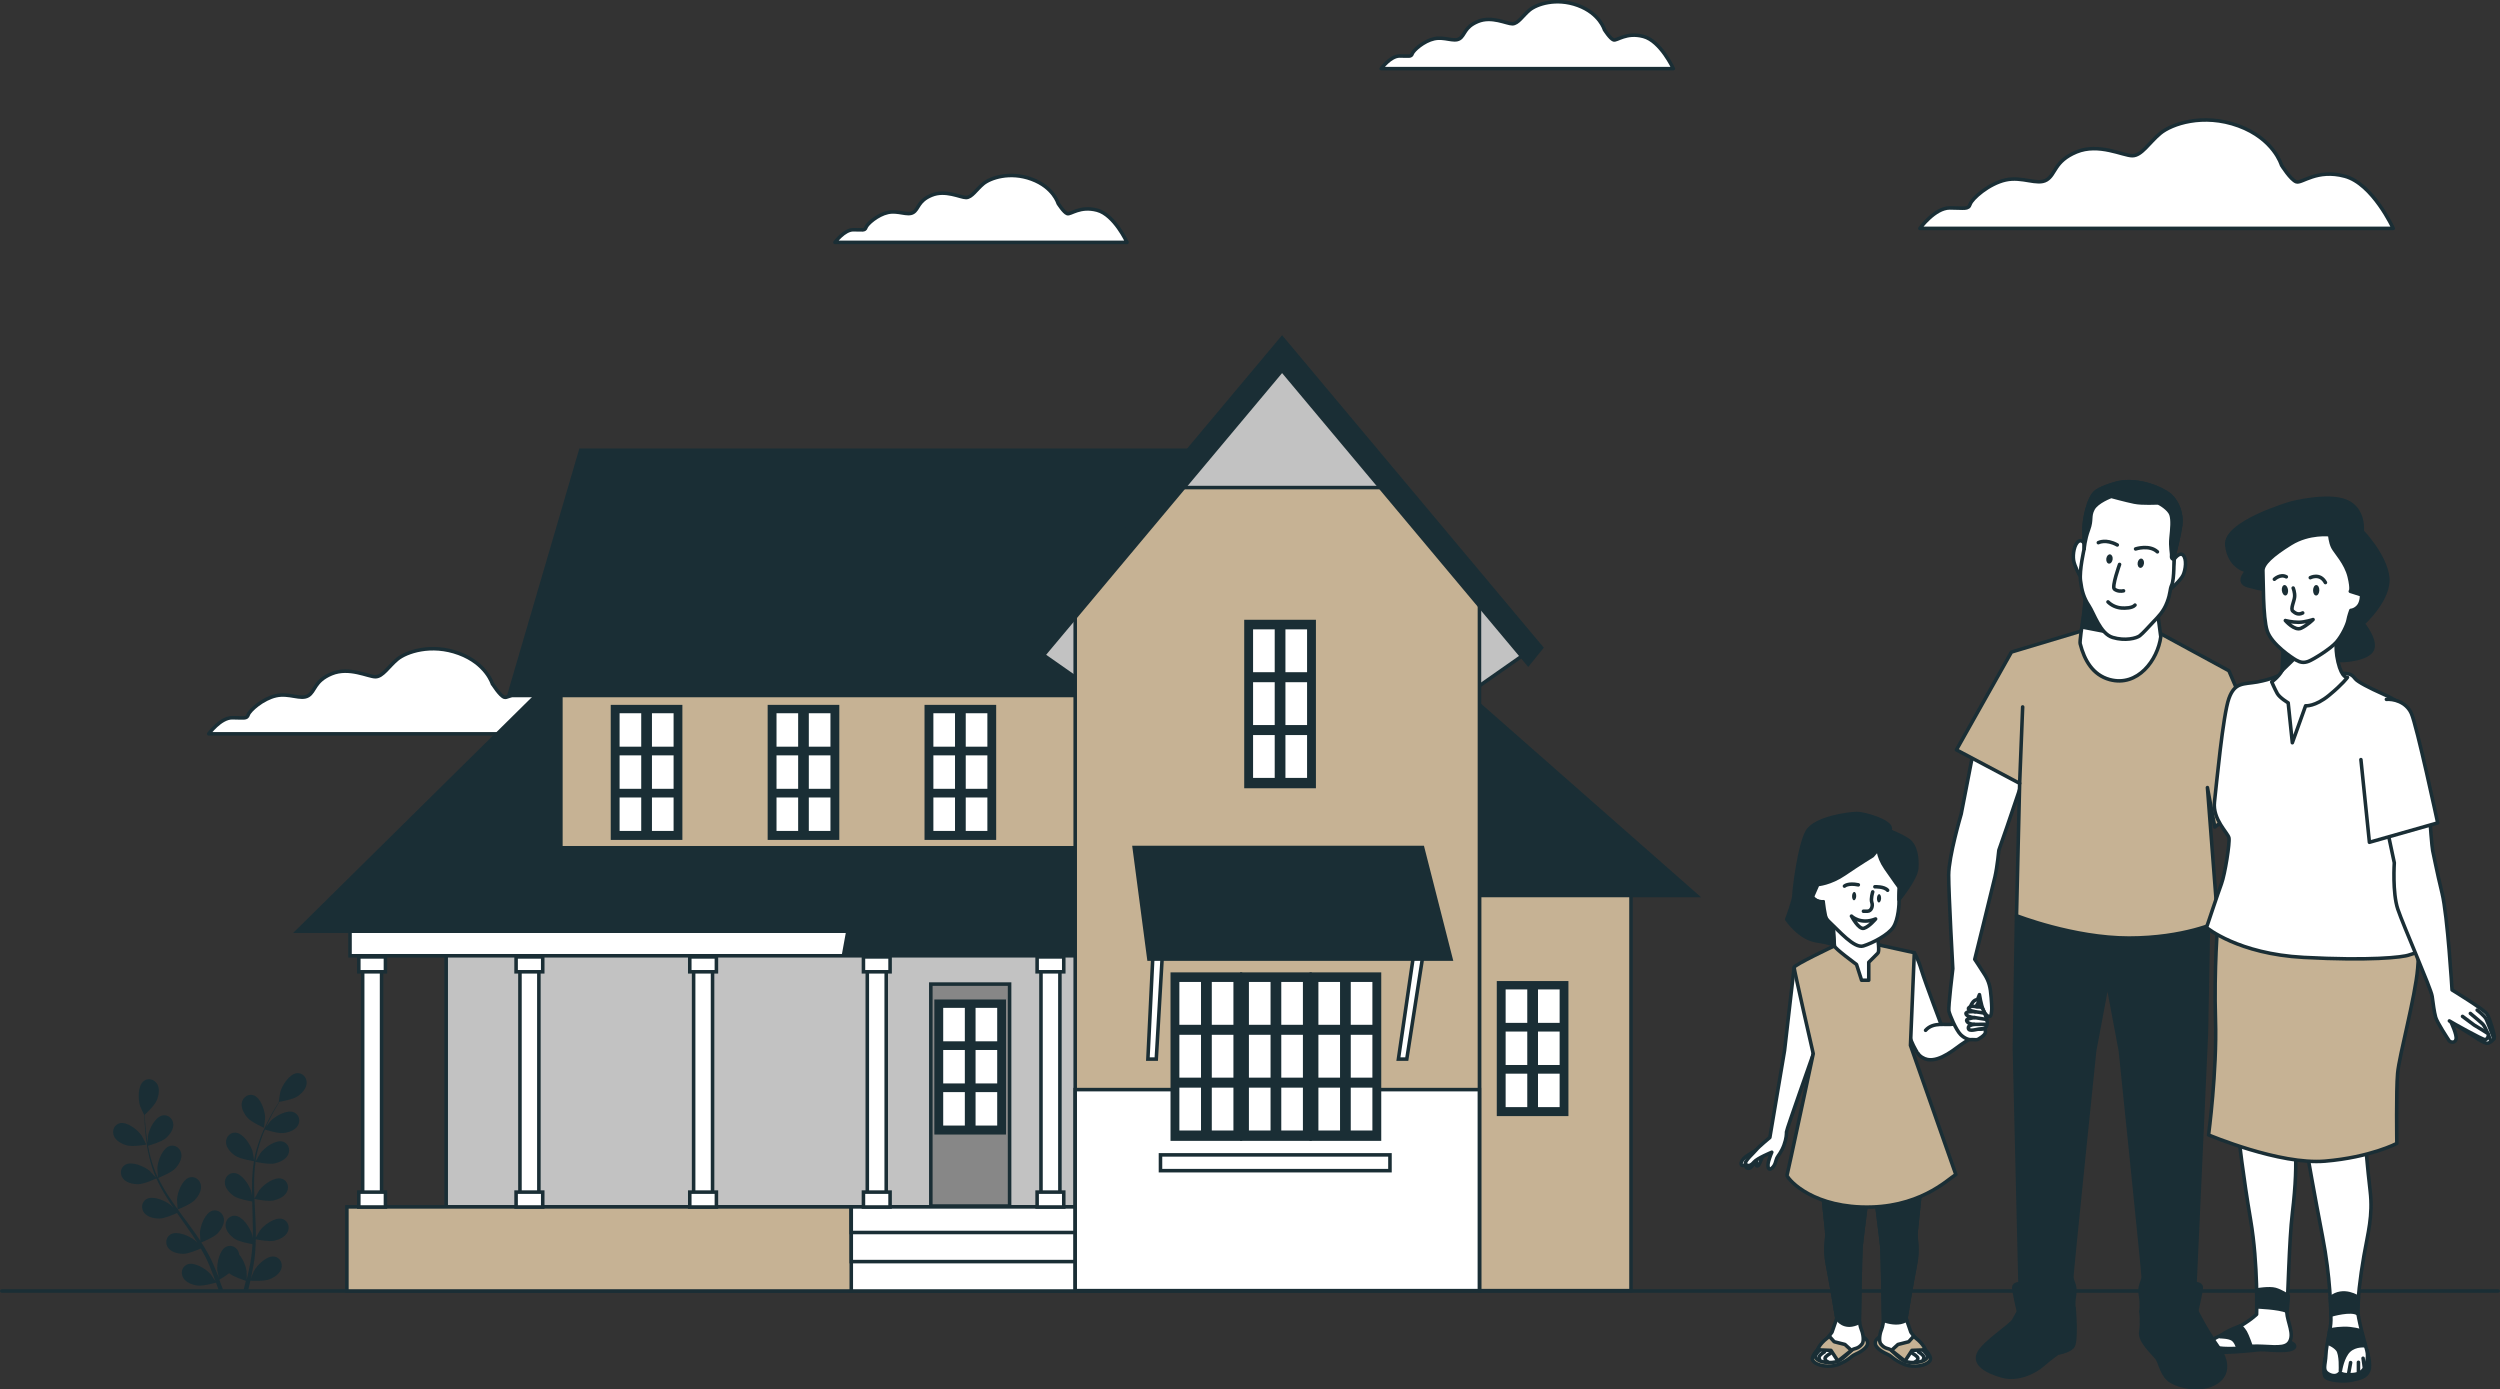 <?xml version="1.0" encoding="UTF-8"?><svg id="_レイヤー_2" xmlns="http://www.w3.org/2000/svg" viewBox="0 0 414.85 230.56"><rect x="0" y="0" width="414.85" height="230.56" fill="#333333" stroke="none"/><defs><style>.cls-1,.cls-2{fill:#fff;}.cls-1,.cls-2,.cls-3,.cls-4,.cls-5,.cls-6,.cls-7,.cls-8,.cls-9{stroke:#1a2e35;stroke-width:.59px;}.cls-1,.cls-4,.cls-5,.cls-6,.cls-7{stroke-miterlimit:10;}.cls-2,.cls-3,.cls-8,.cls-9{stroke-linecap:round;stroke-linejoin:round;}.cls-3{fill:none;}.cls-4,.cls-8{fill:#c6b294;}.cls-5{fill:#c2c2c2;}.cls-6,.cls-10,.cls-9{fill:#1a2e35;}.cls-10{stroke-width:0px;}.cls-7{fill:#878787;}</style></defs><g id="_コンテンツ"><path class="cls-10" d="M21.07,190.07c.98.26,3.21-.13,3.21-.13.02,0-.7-1.4-.76-1.48-.65-.96-2.46-2.42-3.7-2.06-.89.26-1.26,1.25-.93,2.08.34.85,1.34,1.36,2.17,1.59Z"/><path class="cls-10" d="M36.27,214.23h.81s0-.02,0-.03c-.21-.59-.44-1.21-.69-1.84.14-.08.94-.55,1.62-1.08.76.61,2.56,1.19,2.79,1.26-.14.59-.29,1.16-.43,1.69h.79c.13-.54.26-1.12.39-1.71.25.01,2.27.12,3.16-.23.8-.31,1.74-.93,1.99-1.81.24-.86-.23-1.8-1.15-1.96-1.27-.22-2.91,1.43-3.45,2.45-.03.06-.3.75-.47,1.19.06-.27.12-.54.17-.82.11-.56.21-1.11.32-1.71.04-.29.08-.59.13-.88.05-.29.06-.61.09-.92.06-.72.09-1.44.1-2.18.49.1,2.22.42,3.07.24.84-.19,1.86-.66,2.24-1.49.37-.81.04-1.82-.84-2.11-1.22-.41-3.1.97-3.78,1.9-.04.06-.46.78-.68,1.18,0-.44,0-.88,0-1.33-.03-1.29-.11-2.59-.17-3.9-.02-.4-.04-.8-.05-1.19.17.04,2.23.47,3.17.26.84-.19,1.86-.66,2.24-1.49.37-.81.04-1.82-.84-2.11-1.22-.41-3.1.97-3.78,1.9-.05.07-.65,1.11-.79,1.38-.04-.88-.07-1.75-.06-2.61,0-1.19.08-2.36.23-3.48.08.02,2.22.48,3.19.26.84-.19,1.86-.66,2.24-1.49.37-.81.04-1.82-.84-2.11-1.22-.41-3.1.97-3.78,1.9-.05.07-.7,1.19-.8,1.4,0-.07.01-.14.02-.2.18-1.2.5-2.34.86-3.39.2-.61.44-1.19.67-1.74.39.13,2.18.69,3.07.59.86-.09,1.92-.45,2.39-1.23.46-.77.24-1.8-.6-2.19-1.17-.55-3.18.62-3.97,1.47-.04.05-.42.56-.7.94.11-.25.22-.51.33-.74.41-.89.85-1.67,1.24-2.36.22-.39.44-.74.64-1.07.45-.08,2.25-.4,2.98-.89.72-.48,1.5-1.29,1.55-2.2.05-.89-.61-1.71-1.54-1.67-1.29.05-2.54,2.02-2.84,3.13-.03.1-.27,1.65-.25,1.64,0,0,.02,0,.03,0-.2.31-.41.64-.63,1.01-.41.68-.86,1.46-1.29,2.34-.44.88-.89,1.84-1.27,2.9-.38,1.06-.73,2.2-.94,3.42,0,.01,0,.03,0,.04-.05-.38-.22-1.42-.25-1.5-.32-1.11-1.58-3.07-2.87-3.11-.93-.03-1.59.79-1.53,1.68.06.91.85,1.71,1.57,2.18.81.53,2.89.85,3.06.88-.19,1.16-.29,2.37-.32,3.6-.02.7-.02,1.41,0,2.12-.05-.32-.1-.61-.11-.65-.32-1.11-1.58-3.07-2.87-3.11-.93-.03-1.59.79-1.53,1.68.06.91.85,1.71,1.57,2.18.73.48,2.5.79,2.97.86,0,.27.01.54.02.82.04,1.3.08,2.61.09,3.88,0,.45-.01.89-.03,1.34-.05-.29-.09-.53-.1-.56-.32-1.11-1.58-3.07-2.87-3.11-.93-.03-1.59.79-1.53,1.68.06.91.85,1.71,1.57,2.18.7.46,2.33.76,2.89.85-.03.45-.05.91-.1,1.35-.04.3-.06.59-.11.89-.05.3-.1.59-.14.88-.11.56-.23,1.13-.35,1.67-.08.38-.17.73-.25,1.09,0-.45,0-1.33-.02-1.4-.1-.76-.55-1.95-1.22-2.74-.01-.11-.04-.22-.07-.33-.27-.85-1.19-1.37-2.04-1-1.18.51-1.64,2.8-1.53,3.95,0,.07.16.79.27,1.25-.1-.26-.2-.51-.31-.78-.21-.53-.44-1.05-.68-1.61-.13-.27-.25-.53-.38-.81-.12-.27-.29-.54-.43-.82-.34-.63-.72-1.25-1.12-1.87.46-.19,2.09-.87,2.69-1.49.6-.62,1.19-1.58,1.05-2.48-.14-.88-.97-1.54-1.87-1.3-1.25.33-2.05,2.52-2.11,3.67,0,.07.04.9.08,1.36-.24-.37-.48-.74-.74-1.11-.74-1.06-1.52-2.11-2.3-3.15-.24-.32-.47-.64-.7-.97.16-.06,2.11-.84,2.79-1.54.6-.62,1.19-1.58,1.04-2.48-.14-.88-.97-1.54-1.86-1.3-1.25.33-2.05,2.52-2.11,3.67,0,.09.07,1.28.1,1.59-.52-.71-1.02-1.42-1.49-2.14-.65-1-1.24-2.01-1.73-3.03.08-.03,2.12-.83,2.8-1.54.6-.62,1.19-1.58,1.04-2.48-.14-.88-.97-1.54-1.87-1.3-1.25.33-2.05,2.52-2.11,3.67,0,.09.07,1.38.1,1.61-.03-.06-.07-.12-.09-.18-.51-1.1-.87-2.23-1.16-3.3-.17-.62-.29-1.23-.4-1.82.39-.11,2.19-.63,2.89-1.2.66-.55,1.35-1.44,1.31-2.35-.04-.89-.79-1.64-1.71-1.5-1.28.19-2.31,2.28-2.5,3.42-.01.06-.04.7-.06,1.17-.04-.27-.1-.54-.13-.8-.14-.97-.22-1.86-.27-2.65-.03-.45-.05-.86-.06-1.24.33-.31,1.65-1.57,1.99-2.39.33-.79.54-1.9.08-2.69-.45-.77-1.46-1.09-2.21-.54-1.05.76-1,3.09-.64,4.18.03.09.68,1.52.7,1.51,0,0,.02-.02.02-.02,0,.37.01.76.03,1.19.04.79.09,1.69.22,2.67.12.97.28,2.03.55,3.12.27,1.1.6,2.24,1.1,3.37,0,.01.01.03.02.04-.25-.29-.97-1.06-1.03-1.11-.88-.75-3.01-1.69-4.11-1.01-.79.49-.89,1.54-.35,2.25.55.72,1.65.96,2.51.96.97,0,2.88-.89,3.04-.96.48,1.07,1.07,2.13,1.72,3.17.37.6.76,1.18,1.16,1.77-.22-.24-.42-.45-.45-.48-.88-.75-3.01-1.69-4.11-1.01-.79.49-.89,1.54-.35,2.25.55.72,1.65.96,2.51.96.87,0,2.52-.72,2.95-.92.16.22.31.45.47.67.75,1.07,1.51,2.13,2.22,3.19.25.37.48.75.72,1.13-.2-.21-.37-.39-.4-.42-.88-.75-3.01-1.69-4.11-1.01-.79.49-.89,1.54-.35,2.25.55.72,1.65.96,2.51.96.83,0,2.36-.65,2.88-.88.23.39.46.79.66,1.18.13.27.28.52.4.8.12.27.24.55.36.81.21.53.44,1.07.63,1.59.14.36.26.7.39,1.05-.24-.38-.74-1.1-.79-1.16-.75-.87-2.72-2.12-3.91-1.62-.86.36-1.11,1.39-.68,2.17.44.8,1.49,1.2,2.34,1.32.94.14,2.89-.41,3.13-.48.18.5.35.98.51,1.44Z"/><path class="cls-10" d="M43.82,187.15s.18-1.55.18-1.65c-.01-1.15-.72-3.37-1.95-3.76-.89-.28-1.74.35-1.92,1.22-.18.89.37,1.87.94,2.52.67.76,2.75,1.67,2.75,1.67Z"/><line class="cls-3" x1=".3" y1="214.23" x2="414.55" y2="214.23"/><path class="cls-2" d="M163.58,105.48s-1.65-5.78-9.49-8.66c-7.84-2.89-14.85-.41-17.33,1.65-2.48,2.06-4.13,4.95-6.19,4.95s-7.43-2.89-12.38-.83c-4.95,2.06-4.54,4.95-6.6,6.19-2.06,1.24-5.36-.83-9.08,0-3.71.83-7.43,4.13-7.84,5.36-.41,1.24-1.24.83-4.54.83s-6.6,4.54-6.6,4.54h104.8s-4.54-9.9-10.73-11.55c-6.19-1.65-9.49,1.65-10.73,1.24-1.24-.41-3.3-3.71-3.3-3.71Z"/><path class="cls-2" d="M81.72,113.52s-.97-3.4-5.58-5.1c-4.61-1.7-8.74-.24-10.2.97-1.46,1.21-2.43,2.91-3.64,2.91s-4.37-1.7-7.28-.49c-2.91,1.21-2.67,2.91-3.88,3.64-1.21.73-3.16-.49-5.34,0-2.19.49-4.37,2.43-4.61,3.16-.24.73-.73.49-2.67.49s-3.88,2.67-3.88,2.67h61.67s-2.67-5.83-6.31-6.8c-3.64-.97-5.58.97-6.31.73-.73-.24-1.94-2.19-1.94-2.19Z"/><path class="cls-2" d="M378.58,27.38s-1.24-4.33-7.11-6.49c-5.88-2.16-11.13-.31-12.99,1.24-1.86,1.55-3.09,3.71-4.64,3.71s-5.57-2.16-9.28-.62c-3.71,1.55-3.4,3.71-4.95,4.64-1.55.93-4.02-.62-6.8,0-2.78.62-5.57,3.09-5.88,4.02-.31.93-.93.62-3.4.62s-4.95,3.4-4.95,3.4h78.55s-3.4-7.42-8.04-8.66c-4.64-1.24-7.11,1.24-8.04.93-.93-.31-2.47-2.78-2.47-2.78Z"/><path class="cls-2" d="M266.23,4.91s-.76-2.67-4.39-4.01c-3.63-1.34-6.87-.19-8.02.76-1.14.95-1.91,2.29-2.86,2.29s-3.44-1.34-5.73-.38c-2.29.95-2.1,2.29-3.05,2.86-.95.57-2.48-.38-4.2,0-1.72.38-3.43,1.91-3.63,2.48-.19.57-.57.38-2.1.38s-3.05,2.1-3.05,2.1h48.47s-2.1-4.58-4.96-5.34-4.39.76-4.96.57c-.57-.19-1.53-1.72-1.53-1.72Z"/><path class="cls-2" d="M175.58,33.74s-.76-2.67-4.39-4.01-6.87-.19-8.02.76-1.91,2.29-2.86,2.29-3.44-1.34-5.73-.38c-2.29.95-2.1,2.29-3.05,2.86-.95.57-2.48-.38-4.2,0-1.72.38-3.44,1.91-3.63,2.48s-.57.38-2.1.38-3.05,2.1-3.05,2.1h48.47s-2.1-4.58-4.96-5.34c-2.86-.76-4.39.76-4.96.57-.57-.19-1.53-1.72-1.53-1.72Z"/><rect class="cls-5" x="74.04" y="155.58" width="105.29" height="44.7"/><rect class="cls-1" x="58.08" y="152.69" width="124.01" height="5.91"/><polygon class="cls-6" points="91.44 112.96 49.35 154.53 140.7 154.53 140 158.37 182.27 158.37 182.27 110.88 93.37 110.88 91.44 112.96"/><rect class="cls-4" x="93.07" y="110.88" width="89.82" height="29.8"/><polygon class="cls-6" points="214.95 115.41 84.44 115.41 96.36 74.71 214.95 74.71 214.95 115.41"/><rect class="cls-6" x="101.64" y="117.26" width="11.3" height="21.82"/><rect class="cls-1" x="102.52" y="118.06" width="4.18" height="6.14"/><rect class="cls-1" x="107.89" y="118.06" width="4.18" height="6.14"/><rect class="cls-1" x="102.52" y="125.05" width="4.18" height="6.14"/><rect class="cls-1" x="107.89" y="125.05" width="4.18" height="6.14"/><rect class="cls-1" x="102.52" y="132.04" width="4.18" height="6.14"/><rect class="cls-1" x="107.89" y="132.04" width="4.18" height="6.14"/><rect class="cls-6" x="127.68" y="117.26" width="11.3" height="21.82"/><rect class="cls-1" x="128.56" y="118.06" width="4.18" height="6.14"/><rect class="cls-1" x="133.92" y="118.06" width="4.18" height="6.14"/><rect class="cls-1" x="128.56" y="125.05" width="4.18" height="6.14"/><rect class="cls-1" x="133.92" y="125.05" width="4.18" height="6.14"/><rect class="cls-1" x="128.56" y="132.04" width="4.18" height="6.14"/><rect class="cls-1" x="133.92" y="132.04" width="4.18" height="6.14"/><rect class="cls-6" x="153.71" y="117.26" width="11.3" height="21.82"/><rect class="cls-1" x="154.59" y="118.06" width="4.18" height="6.14"/><rect class="cls-1" x="159.96" y="118.06" width="4.18" height="6.14"/><rect class="cls-1" x="154.59" y="125.05" width="4.18" height="6.14"/><rect class="cls-1" x="159.96" y="125.05" width="4.18" height="6.14"/><rect class="cls-1" x="154.59" y="132.04" width="4.18" height="6.14"/><rect class="cls-1" x="159.96" y="132.04" width="4.18" height="6.14"/><rect class="cls-4" x="57.56" y="200.27" width="124.59" height="13.96"/><rect class="cls-1" x="141.26" y="200.27" width="40.89" height="13.96"/><rect class="cls-1" x="141.26" y="200.27" width="40.89" height="9.08"/><rect class="cls-1" x="141.26" y="200.27" width="40.89" height="4.25"/><rect class="cls-4" x="245.5" y="146.31" width="25.15" height="67.86"/><polygon class="cls-6" points="242.89 148.6 281.5 148.6 243.18 114.89 242.89 148.6"/><rect class="cls-6" x="248.67" y="163.09" width="11.3" height="21.82"/><rect class="cls-1" x="249.55" y="163.89" width="4.18" height="6.14"/><rect class="cls-1" x="254.92" y="163.89" width="4.18" height="6.14"/><rect class="cls-1" x="249.55" y="170.88" width="4.18" height="6.14"/><rect class="cls-1" x="254.92" y="170.88" width="4.18" height="6.14"/><rect class="cls-1" x="249.55" y="177.87" width="4.18" height="6.14"/><rect class="cls-1" x="254.92" y="177.87" width="4.18" height="6.14"/><polygon class="cls-5" points="253.28 108.35 244.37 114.59 244.37 94.84 253.28 108.35"/><polygon class="cls-5" points="172.65 108.35 181.56 114.59 181.56 94.84 172.65 108.35"/><polygon class="cls-4" points="245.5 214.17 178.42 214.17 178.42 99.88 212.14 60.3 245.5 99.88 245.5 214.17"/><polygon class="cls-5" points="229.51 80.91 212.14 60.3 194.58 80.91 229.51 80.91"/><rect class="cls-1" x="178.42" y="180.81" width="67.07" height="33.36"/><rect class="cls-6" x="194.53" y="161.65" width="11.31" height="27.37"/><rect class="cls-1" x="195.41" y="162.65" width="4.18" height="7.7"/><rect class="cls-1" x="200.79" y="162.65" width="4.18" height="7.7"/><rect class="cls-1" x="195.41" y="171.42" width="4.18" height="7.7"/><rect class="cls-1" x="200.79" y="171.42" width="4.18" height="7.7"/><rect class="cls-1" x="195.41" y="180.19" width="4.18" height="7.7"/><rect class="cls-1" x="200.79" y="180.19" width="4.18" height="7.7"/><rect class="cls-6" x="206.07" y="161.65" width="11.31" height="27.37"/><rect class="cls-1" x="206.95" y="162.65" width="4.18" height="7.7"/><rect class="cls-1" x="212.32" y="162.65" width="4.18" height="7.7"/><rect class="cls-1" x="206.95" y="171.42" width="4.18" height="7.7"/><rect class="cls-1" x="212.32" y="171.42" width="4.18" height="7.7"/><rect class="cls-1" x="206.95" y="180.19" width="4.18" height="7.7"/><rect class="cls-1" x="212.32" y="180.19" width="4.18" height="7.7"/><rect class="cls-6" x="217.6" y="161.65" width="11.31" height="27.37"/><rect class="cls-1" x="218.48" y="162.65" width="4.18" height="7.7"/><rect class="cls-1" x="223.85" y="162.65" width="4.18" height="7.7"/><rect class="cls-1" x="218.48" y="171.42" width="4.18" height="7.7"/><rect class="cls-1" x="223.85" y="171.42" width="4.18" height="7.7"/><rect class="cls-1" x="218.48" y="180.19" width="4.18" height="7.7"/><rect class="cls-1" x="223.85" y="180.19" width="4.18" height="7.7"/><rect class="cls-1" x="192.57" y="191.64" width="38.08" height="2.62"/><polygon class="cls-6" points="171.46 110.34 171.8 110.34 212.75 61.45 253.59 110.21 255.8 107.48 212.75 56.08 169.31 107.93 171.46 110.34"/><rect class="cls-1" x="60.18" y="160.53" width="3.14" height="37.4"/><rect class="cls-1" x="59.54" y="158.79" width="4.42" height="2.47"/><rect class="cls-1" x="59.54" y="197.82" width="4.42" height="2.47"/><rect class="cls-1" x="86.28" y="160.53" width="3.14" height="37.4"/><rect class="cls-1" x="85.64" y="158.79" width="4.42" height="2.47"/><rect class="cls-1" x="85.64" y="197.82" width="4.42" height="2.47"/><rect class="cls-1" x="115.1" y="160.53" width="3.14" height="37.4"/><rect class="cls-1" x="114.46" y="158.79" width="4.42" height="2.47"/><rect class="cls-1" x="114.46" y="197.82" width="4.42" height="2.47"/><rect class="cls-1" x="143.92" y="160.53" width="3.14" height="37.4"/><rect class="cls-1" x="143.28" y="158.79" width="4.42" height="2.47"/><rect class="cls-1" x="143.28" y="197.82" width="4.42" height="2.47"/><rect class="cls-1" x="172.74" y="160.53" width="3.14" height="37.4"/><rect class="cls-1" x="172.1" y="158.79" width="4.42" height="2.47"/><rect class="cls-1" x="172.1" y="197.82" width="4.42" height="2.47"/><rect class="cls-7" x="154.46" y="163.3" width="13.07" height="36.83"/><rect class="cls-6" x="155.34" y="166.15" width="11.3" height="21.82"/><rect class="cls-1" x="156.22" y="166.95" width="4.18" height="6.14"/><rect class="cls-1" x="161.59" y="166.95" width="4.18" height="6.14"/><rect class="cls-1" x="156.22" y="173.94" width="4.18" height="6.14"/><rect class="cls-1" x="161.59" y="173.94" width="4.18" height="6.14"/><rect class="cls-1" x="156.22" y="180.93" width="4.18" height="6.14"/><rect class="cls-1" x="161.59" y="180.93" width="4.18" height="6.14"/><rect class="cls-6" x="206.76" y="103.14" width="11.31" height="27.37"/><rect class="cls-1" x="207.64" y="104.14" width="4.18" height="7.7"/><rect class="cls-1" x="213.01" y="104.14" width="4.18" height="7.7"/><rect class="cls-1" x="207.64" y="112.91" width="4.18" height="7.7"/><rect class="cls-1" x="213.01" y="112.91" width="4.18" height="7.7"/><rect class="cls-1" x="207.64" y="121.68" width="4.18" height="7.7"/><rect class="cls-1" x="213.01" y="121.68" width="4.18" height="7.7"/><polygon class="cls-1" points="191.35 157.76 190.48 175.75 191.87 175.75 192.92 157.76 191.35 157.76"/><polygon class="cls-1" points="234.67 157.76 232.05 175.75 233.44 175.75 236.24 157.76 234.67 157.76"/><polygon class="cls-6" points="240.78 159.15 190.65 159.15 188.21 140.64 236.06 140.64 240.78 159.15"/><path class="cls-9" d="M366.9,223.12s-.37,1.36,2.38,1.28c2.74-.08,5.01-.4,5.85-.44.84-.04,2.03.2,3.94.12,1.91-.08,1.87-.76,1.51-1.03-.36-.28-.8-.4-.8-.4,0,0-9.43.32-9.63.36-.2.04-3.25.12-3.25.12Z"/><path class="cls-2" d="M371.49,188.59s.71,6.44,1.98,13.87c1.27,7.43.99,15.64.99,15.64,0,0-1.13,1.13-3.4,2.33-2.26,1.2-4.88,1.84-4.17,2.69.71.85,3.33.64,4.67.64s1.06-.5,3.89-.35,4.24.28,4.67-1.2c.42-1.49-.85-3.47-.64-5.16.21-1.7.35-11.04.92-15.78.57-4.74.64-7.99.5-10.54-.14-2.55-9.41-2.12-9.41-2.12Z"/><path class="cls-9" d="M374.57,216.87s3.58.12,4.96.72l.2-2.55s-1.18-.79-2.17-1.07-3.07.08-3.07.08l.08,2.82Z"/><path class="cls-9" d="M368.44,221.81s1.47,0,2.07.44c.6.44.8,1.35.8,1.35,0,0,.76.12,1.31-.04.56-.16.88-.28.88-.28,0,0-.56-1.63-.91-2.23-.36-.6-.84-1.03-.84-1.03,0,0-2.9,1.03-3.3,1.79Z"/><path class="cls-2" d="M290.72,192.13s-.84.96-1,1.25c-.16.3.25.58.61.47.36-.11,1.12-1.37,1.12-1.37,0,0-.04.61-.04.8,0,.19.26.34.48-.03.23-.38.47-1.23.65-1.38.18-.15-1.14-.11-1.82.26Z"/><path class="cls-2" d="M291.93,190.56s-2.09,1.16-2.56,1.67c-.47.51-.6,1.02-.28,1.16.33.14.88-.37,1.16-.74.28-.37,2.09-1.44,2.09-1.44l-.42-.65Z"/><path class="cls-2" d="M297.72,160.53l-1.59,13.79-2.44,14.43s-1.91,1.59-2.23,2.02-2.11,1.96-1.79,2.39c.32.42.85.32,1.38-.32s2.96-1.64,2.96-1.64c0,0-.32.74-.53,1.49-.21.74-.11,1.7.53,1.17s.64-1.27.85-1.7c.21-.42.74-.95,1.17-2.12s.42-1.91.42-2.23,4.46-12.94,4.46-12.94c0,0,.74-7.53-.42-10.29-1.17-2.76-2.76-4.03-2.76-4.03Z"/><path class="cls-8" d="M302.31,223.36s-2,1.59-1.48,2.42c.52.83,2.68,1.29,4.39.57,1.7-.72,1.91-1.29,2.63-1.6s2.01-1.03,2.06-1.81c.05-.77-.83-1.19-1.24-1.24-.41-.05-4.05-.24-6.36,1.66Z"/><path class="cls-2" d="M302.4,197.27s.53,5.43.71,6.95c.18,1.51-.45,2.76.18,5.88.62,3.12,1.51,8.64,1.51,8.64l-.8,2.32s-1.16,1.51-1.69,2.32-1.43.8-1.07,1.78c.36.98,2.76,1.16,3.74.71.98-.45,1.69-1.34,2.23-1.78.53-.45,1.05-.15,1.78-1.07.36-.45.18-1.69-.09-2.32-.27-.62-.36-1.6-.36-1.6,0,0,.18-11.04.27-12.11.09-1.07,1.07-8.73,1.07-8.73l-7.48-.98Z"/><path class="cls-9" d="M309.88,198.25l-7.48-.98s.53,5.43.71,6.95c.18,1.51-.45,2.76.18,5.88.62,3.12,1.51,8.64,1.51,8.64,0,0,.79,1.4,2.49,1.12.52-.09.94-.26,1.28-.47-.02-.17-.03-.29-.03-.29,0,0,.18-11.04.27-12.11.09-1.07,1.07-8.73,1.07-8.73Z"/><path class="cls-8" d="M301.6,223.99l2.23.09,1.16,1.78,2.23-1.78-1.07-.98-1.78-.45-.8-.89s-1.6,1.07-1.96,2.23Z"/><path class="cls-3" d="M303.72,224.59s-.93.52-.88.83c.05.31.21.46.46.57"/><path class="cls-3" d="M302.74,224.34s-.98.57-.88.98l.1.41"/><path class="cls-3" d="M301.96,224.03s-.87.89-.72,1.12"/><path class="cls-8" d="M318.78,223.36s2,1.59,1.48,2.42c-.52.83-2.68,1.29-4.39.57-1.7-.72-1.91-1.29-2.63-1.6s-2.01-1.03-2.06-1.81.83-1.19,1.24-1.24c.41-.05,4.05-.24,6.36,1.66Z"/><path class="cls-2" d="M318.69,197.27s-.53,5.43-.71,6.95c-.18,1.51.45,2.76-.18,5.88-.62,3.12-1.51,8.64-1.51,8.64l.8,2.32s1.16,1.51,1.69,2.32c.53.8,1.43.8,1.07,1.78-.36.98-2.76,1.16-3.74.71-.98-.45-1.69-1.34-2.23-1.78-.53-.45-1.05-.15-1.78-1.07-.36-.45-.18-1.69.09-2.32.27-.62.36-1.6.36-1.6,0,0-.18-11.04-.27-12.11-.09-1.07-1.07-8.73-1.07-8.73l7.48-.98Z"/><path class="cls-9" d="M316.29,218.73s.89-5.52,1.51-8.64c.62-3.12,0-4.36.18-5.88.18-1.51.71-6.95.71-6.95l-7.48.98s.98,7.66,1.07,8.73c.09,1.07.27,12.11.27,12.11,0,0,0,.01,0,.04.92.31,2.2.58,3.2.22.21-.08.44-.17.66-.27l-.12-.35Z"/><path class="cls-8" d="M319.5,223.99l-2.23.09-1.16,1.78-2.23-1.78,1.07-.98,1.78-.45.8-.89s1.6,1.07,1.96,2.23Z"/><path class="cls-3" d="M317.38,224.59s.93.52.88.83c-.05.31-.21.46-.46.57"/><path class="cls-3" d="M318.36,224.34s.98.57.88.98l-.1.41"/><path class="cls-3" d="M319.13,224.03s.87.89.72,1.12"/><path class="cls-2" d="M317.66,158.09s.57.85,1.2,2.93c.63,2.08,3.49,9.61,3.49,9.61l-.05,4.74s-2.91.83-4.03-.58c-.99-1.24-2.21-4.97-2.21-4.97l1.59-11.73Z"/><path class="cls-8" d="M304.39,156.96s-6.68,3.15-6.68,3.57,3.18,14.32,3.18,14.32c0,0-4.24,19.84-4.35,20.16-.11.32,3.45,4.95,12.27,5.28,9.53.36,14.36-4.54,15.74-5.39l-7.53-21.43.64-15.38-6.79-1.49-6.48.35Z"/><path class="cls-2" d="M311.34,154.43l-7.15-1.26s.21,3.37.21,3.79c0,.39,3.67,3.08,3.67,3.08l.84,2.62h1.19v-2.98l1.46-1.46c.53-.32-.21-3.79-.21-3.79Z"/><path class="cls-2" d="M302.22,139.63c-.99,1.75-1.08,3.3-.98,3.87.1.58.02,1.03.07,1.38s.03.81.03.81c0,0-.79-.6-1.17.77-.39,1.37.5,2.49,1.23,2.97.73.48,1.14.21,1.14.21,0,0-.52,1.94,1.04,3.36,1.56,1.43,4.11,4.44,5.62,3.97,1.51-.47,4.14-1.82,4.98-3.12.85-1.29.98-3.87.95-4.57-.04-.69.06-2.01.06-2.01,0,0,1.21-1.91,1.04-3.93s.34-3.49-2.47-5.36c-2.81-1.87-6.84-1.65-8.59-.91-1.75.75-2.28,1.36-2.95,2.55Z"/><path class="cls-9" d="M311.67,140.38s-.25,1.51,1.25,3.7c1.51,2.2,2.26,3.19,2.26,3.19l-.06,2.01s2.82-3.51,2.94-5.14c.13-1.63-.06-3.89-1.57-4.83s-2.74-1.33-2.74-1.33c0,0-1.71,1.84-2.09,2.4Z"/><path class="cls-9" d="M310.73,142.01s-2.26,1.38-4.64,3.01c-2.38,1.63-4.45,1.76-4.45,1.76l-.88,2.01s-.11.33.64.63,1.14.21,1.14.21c0,0,.23,2.17.61,3.17s.94.88.94.88l.31,3.28s-.06-.39-2.95-.83c-2.89-.44-4.96-3.58-4.96-3.58,0,0,1.19-3.14,1.19-3.95s.88-8.28,2.2-10.6c1.32-2.32,7.09-3.01,8.28-3.01s5.69,1.27,5.52,2.57c-.17,1.3-2.95,4.45-2.95,4.45Z"/><path class="cls-2" d="M301.34,145.69s0,0-.01,0h.01Z"/><path class="cls-10" d="M308.02,148.71c-.01.38-.18.68-.37.68s-.33-.32-.32-.7c.01-.38.18-.68.37-.68s.33.32.32.7Z"/><path class="cls-10" d="M312.15,149.08c-.01.38-.18.68-.37.68-.19,0-.33-.32-.32-.7.01-.38.18-.68.37-.68s.33.32.32.7Z"/><path class="cls-3" d="M306.07,147.04s.59-.56,2.3-.21"/><path class="cls-3" d="M311.12,147.15s1.55-.07,2.11.58"/><path class="cls-2" d="M307.23,152.02s1.5,1.48,4.01.47c0,0-1.07,1.29-1.94,1.55-.87.26-2.06-2.02-2.06-2.02Z"/><path class="cls-2" d="M376.23,129.59l1.32,1.07s6.28-2.27,8.27-3.78,3.18-2.19,3.18-2.19c0,0-.02-1.97.03-2.79.06-.82,1.4-2.04,2.1-3.14.7-1.1,1.56-2.19,1.97-1.18.4,1.01.36,1.67.01,2.14l-.35.47s3.63-2.52,4.49-2.97c.86-.44.87.5.66,1l-.22.49s1.38-1.18,1.7-.33-.52,1.68-.52,1.68c0,0,1.23.29.84,1.07-.4.78-.55,1.22-.55,1.22,0,0,.62.45.26.9-.37.45-1.24.75-1.55.91-.31.17-1.23,1.18-2.56,2.04s-3.18,1.37-3.18,1.37c0,0-3.07,4.38-6.87,7.54-3.79,3.16-8.5,4.76-9.37,5.08-.87.32-2.45.73-3.53.53-1.08-.2-3.92-4.8-3.92-4.8l7.79-6.34Z"/><path class="cls-3" d="M392.77,120.19s.52,1.37.39,2.28c-.13.92-1.8,2.37-1.8,2.37"/><line class="cls-3" x1="397.7" y1="118.71" x2="395.18" y2="120.62"/><line class="cls-3" x1="398.88" y1="120.06" x2="396.04" y2="122.03"/><line class="cls-3" x1="399.17" y1="122.35" x2="396.69" y2="123.5"/><line class="cls-3" x1="394.54" y1="120.15" x2="396.91" y2="124.22"/><path class="cls-2" d="M319.53,170.97c1.31-1.48,3.46-.78,4.59-1.03,1.23-.27,2.72-.68,2.72-.68l2.21,1.48s-1.98,1.57-3.67,2.63c-.71.45-3.39,2.86-5.52,2.45-.63-.12-1.32-.55-1.6-1.04"/><path class="cls-2" d="M328.13,124.38l-.48-.68-2.21,11.38s-2.08,7.03-2.08,10.16.69,15.5.69,15.5c0,0-.78,6.38-.65,7.03.13.65,1.17,3.13,1.95,3.91.57.57,1.34.93,1.87.83.01,0,.76.04.9,0,.14-.04,1.3-.69,1.34-1.19.04-.51-.11-.65-.4-.58-.29.07-1.11.03-1.11.03-.52-.39-.65-.91-.65-1.43s.13-1.43.39-2.21c.26-.78.78-2.08.78-2.08,0,0,.26,1.69.65,2.6.39.91,1.17,1.43,1.3.65.13-.78.13-.91,0-2.73-.13-1.82-.39-2.73-1.04-3.78-.65-1.04-1.69-2.6-1.69-2.6,0,0,2.96-11.98,3.35-13.67.39-1.69.65-4.43.65-4.43l1.38-3.97,3-8.86-7.93-3.87Z"/><path class="cls-9" d="M335.58,216.48s-.91,1.69-1.43,2.6c-.52.91-4.69,3.52-5.73,5.34-1.04,1.82,1.04,3.13,3.78,3.91s5.6-.78,6.77-1.82c1.17-1.04,2.47-1.95,2.47-1.95,0,0,1.69-.26,2.47-1.04.78-.78.26-6.51.26-6.51,0,0-7.56-1.83-8.6-.52Z"/><path class="cls-9" d="M355.27,217.66s.23,1.82-.03,3.38c-.26,1.56,2.21,3.65,2.74,4.43.52.78.78,2.87,2.34,3.78,1.56.91,4.69,1.56,7.03.39,2.34-1.17,2.6-3.52.65-6.25-1.95-2.74-3.49-5.86-3.49-5.86,0,0-7-2.2-9.25.13Z"/><path class="cls-9" d="M366.53,149.99l-31.92,1.96-.34,21.98.93,39.06s-1.04,0-1.04.66.76,3.87.76,3.87c0,0,3.59,1.23,5.95.66s3.3-.53,3.3-.53c0,0-.2-1.14.08-2.74.28-1.6-.45-2.21-.45-3.06s3.78-37.48,3.78-37.48l2.14-11.4,2.14,11.4s3.78,36.63,3.78,37.48-.74,1.45-.45,3.06c.28,1.61.08,2.74.08,2.74,0,0,.94-.04,3.3.53s5.95-.66,5.95-.66c0,0,.76-3.21.76-3.87s-1.04-.66-1.04-.66l1.89-41.45.41-21.55Z"/><path class="cls-8" d="M357.93,104.82l11.93,6.48,7.71,17.98-10.04,7.97-1.23-6.56,1.72,22.3s-5.54,2.67-14.74,2.67-18.66-3.71-18.66-3.71l.52-21.96-10.49-5.56,9.13-16.23,13.24-3.98,10.91.59Z"/><line class="cls-3" x1="335.14" y1="129.99" x2="335.64" y2="117.31"/><path class="cls-2" d="M346.57,96.79s-1.56,9.38-1.39,10.02c.69,2.74,2.1,5.2,4.9,5.96,4.67,1.26,7.97-3.27,8.48-7.1l-1.16-8.79-10.83-.08Z"/><polygon class="cls-9" points="349.87 104.89 345.61 104.07 346.06 98.72 349.87 104.89"/><path class="cls-2" d="M360.8,92.77s.88-1.26,1.48-.64c.6.62.42,2.35,0,3.28-.42.92-2.2,2.44-2.2,2.44l.71-5.07Z"/><path class="cls-2" d="M346.21,90.82s-.52-1.45-1.26-1.01c-.74.44-1.02,2.16-.86,3.16.16,1,.99,2.48.99,2.48l1.14-4.63Z"/><path class="cls-2" d="M351.58,80.09s-2.42.56-3.72,1.46c-1.29.9-2.1,4.7-2.04,6.47.06,1.77.03,3.04.03,3.04,0,0-.83,3.6-.61,5.3.21,1.69.55,2.86,1.4,4.15.85,1.29,1.87,4.65,3.94,5.27,2.07.62,3.94.14,4.49-.28.54-.42,1.52-1.53,2.26-2.31.74-.78,1.68-1.65,2.28-3.24.6-1.58.42-2.1.76-2.85.48-1.05.32-4.43.45-5,.13-.57.82-3.21,1.05-4.94s-.42-3.82-1.78-4.98c-1.36-1.16-5.25-2.76-8.52-2.07Z"/><path class="cls-3" d="M351.72,93.66s-1.33,3.71-.86,4.09,1.14.38,1.52.29"/><path class="cls-3" d="M348.2,90.05s1.24-.67,3.14.38"/><path class="cls-3" d="M354.38,91.09s2.28-.76,3.62.48"/><path class="cls-9" d="M360.1,82.16c-1.36-1.16-5.25-2.76-8.52-2.07,0,0-2.42.56-3.72,1.46-1.29.9-2.1,4.7-2.04,6.47.06,1.77.03,3.04.03,3.04,0,0,.1-1.5.72-3.18.62-1.68.1-2.19.75-3.42s3.02-2.09,3.02-2.09c0,0,2.45.67,3.83.95,1.38.28,3.7.11,3.94.14.24.03,1.82.98,2.14,1.9.32.92.16,2.42.01,3.91-.15,1.5.15,2.51.09,2.99-.06.42.23.59.44.51-.03-.24-.03-.46.02-.69.13-.57.82-3.21,1.05-4.94s-.42-3.82-1.78-4.98Z"/><path class="cls-10" d="M350.57,92.83c-.06.43-.34.74-.63.7-.29-.04-.48-.42-.42-.84.06-.43.34-.74.63-.7.29.04.48.42.42.84Z"/><path class="cls-10" d="M355.77,93.53c-.06.43-.34.74-.63.7-.29-.04-.48-.42-.42-.84.06-.43.34-.74.63-.7.29.04.48.42.42.84Z"/><path class="cls-3" d="M349.8,99.88c.6.59,1.39.94,2.22,1.01.6.05,1.84.03,2.26-.48"/><path class="cls-9" d="M385.82,225.43s-.48,2.54.08,3.1c.56.56,3.06.79,4.41.48,1.35-.32,2.26-.44,2.74-1.51.48-1.07-.29-3.47-.29-3.47l-6.46.13-.48,1.27Z"/><path class="cls-2" d="M382.84,191.26s1.25,7.14,2.56,13.93c1.32,6.79,1.39,12.26,1.39,13.86s-.76,3.95-.83,5.75c-.07,1.8-.69,2.63.55,3.26,1.25.62,1.8-.28,1.8-.28,0,0,.28.35,1.39.35s1.8-.14,2.36-.69,1.04-2.15.69-3.39c-.35-1.25-1.52-5.4-1.52-6.79s.39-5.18,1.04-8.87c.66-3.79,1.52-6.65,1.04-10.74-.48-4.09-.76-7.76-.76-7.76l-9.7,1.39Z"/><path class="cls-9" d="M386.84,218.21s3.35-.98,4.39-.21l.15-2.67s-2.5-1.77-4.68.04l.14,2.84Z"/><path class="cls-9" d="M386.25,222.89s1.01.29,1.64,1.06c.63.77.48,3.47.48,3.47,0,0,.34-2.31,1.44-3.32,1.11-1.01,2.7-.77,2.7-.77l-.77-2.5s-1.35-.43-2.84-.39-2.31.29-2.31.29l-.34,2.17Z"/><line class="cls-2" x1="390.06" y1="226.11" x2="389.7" y2="228.11"/><line class="cls-2" x1="391.36" y1="226.06" x2="391.36" y2="227.65"/><line class="cls-2" x1="392.13" y1="225.39" x2="392.32" y2="226.79"/><path class="cls-8" d="M368.02,153s-.64,7.81-.38,16.26c.26,8.45-1.15,19.07-1.15,19.07,0,0,11.78,4.99,19.33,4.35,7.55-.64,11.91-2.94,11.91-2.94,0,0-.13-8.71.13-11.65.26-2.94,2.94-12.67,3.33-17.41s.26-5.76.26-6.4-33.03-3.71-33.03-3.71l-.38,2.43Z"/><path class="cls-2" d="M378.38,112s-1.49.74-3.8,1.16c-2.31.41-3.72,0-4.71,2.73-.99,2.73-2.07,14.3-2.4,17.19-.33,2.89,2.23,5.13,2.4,5.95s-.66,6.03-1.24,7.61c-.58,1.57-2.48,7.27-2.48,7.27,0,0,5.21,4.38,16.12,4.96,10.91.58,16.45,0,17.52-.41,1.07-.41,2.65-.66,2.65-.66,0,0-1.65-11.49-2.48-15.04-.83-3.55-3.14-6.61-2.73-10.09.41-3.47,2.56-12.98,1.98-14.38-.58-1.41-1.57-2.15-3.8-3.14-2.23-.99-4.13-1.98-4.55-2.48-.41-.5-.66-.83-1.57-.91-.91-.08-1.9-.08-1.9-.08l-9.01.33Z"/><path class="cls-9" d="M380.16,83.49s-11.09,3.21-10.65,7c.44,3.79,3.36,4.23,3.36,4.23,0,0-1.9,1.9.15,2.48,2.04.58,4.08.88,4.08.88l8.9,7.15s-1.1,3.84.44,4.23c1.53.39,5.69.15,7-1.31,1.31-1.46-1.31-4.67-1.31-4.67,0,0,4.52-4.08,4.08-7.73-.44-3.65-4.23-7.59-4.23-7.59,0,0,.44-3.65-2.63-4.96-3.06-1.31-9.19.29-9.19.29Z"/><path class="cls-2" d="M378.96,105.72s.33,4.46-.25,5.54c-.58,1.07-1.74,1.9-1.74,1.9,0,0,.5,1.16.91,1.9.41.74,1.82,1.57,1.82,1.57l.69,6.62,2.2-6.13s1.57.17,3.89-1.74,3.06-2.98,3.06-2.98c0,0-.91.25-1.57-2.56-.66-2.81,0-4.15-.33-4.59-.33-.45-5.95,2.61-8.68.46Z"/><path class="cls-9" d="M382.87,107.32c.26-.39-4.17,3.94-4.17,3.94l.25-5.54,3.92,1.6Z"/><path class="cls-2" d="M386.61,88.74s-3.4-.43-6.47,1.47c-3.07,1.9-4.71,3.4-4.63,4.55s-.03,7.74.72,9.96c.75,2.22,4.14,4.46,4.79,4.82.65.36,1.21.52,2.05.2.84-.32,3.65-2.07,4.62-3.17.97-1.1,1.8-2.9,1.94-3.63.13-.73.47-1.65.47-1.65,0,0,.66-.02,1.24-.69.58-.67.55-1.88.55-1.88l-1.88-.6s.36-.21-.18-2.45c-.54-2.24-2.28-4.01-2.71-4.84-.43-.83-.52-2.08-.52-2.08Z"/><path class="cls-2" d="M380.53,97.58s.3.73.24,1.46-.73,2.01-.3,2.37c.43.37.91.67,1.64.3"/><path class="cls-2" d="M379.24,102.98s1.11.29,2.19.28c1.08,0,2.4-.45,2.4-.45,0,0-.93.94-2,1.44-1.06.5-2.6-1.28-2.6-1.28Z"/><path class="cls-10" d="M384.87,97.96c-.01.48-.25.87-.54.86-.29,0-.51-.4-.5-.88.01-.48.25-.87.54-.86.29,0,.51.4.5.88Z"/><path class="cls-10" d="M379.68,97.89c.06.48-.13.89-.41.93-.28.03-.56-.33-.62-.81-.06-.48.13-.89.41-.93.28-.03.56.33.62.81Z"/><path class="cls-3" d="M377.41,96.12s.99-.94,1.98-.4"/><path class="cls-3" d="M383.37,95.86s1.6-.85,2.51.81"/><path class="cls-2" d="M396.15,137.71l1.16,5.46s-.33,4.96.58,7.69c.91,2.73,5.54,13.23,5.7,14.47.17,1.24.33,2.56.58,3.47.25.91,2.07,3.64,2.23,3.89.17.25.99.5,1.16-.25.17-.74-.83-2.81-.83-2.81l3.39,2.07s2.15,1.57,2.73,1.41c.58-.17,1.07-.74,1.07-1.07s-.74-3.06-1.24-3.8c-.5-.74-5.79-3.97-5.79-3.97,0,0-.74-12.32-1.65-16.04-.91-3.72-1.49-6.86-1.57-7.11-.08-.25-.5-5.04-.41-5.29.08-.25-7.11,1.9-7.11,1.9Z"/><path class="cls-3" d="M409.93,168.17s1.61,1.33,2.06,1.77,1.29,2.66,1.29,2.66"/><path class="cls-3" d="M411.06,167.61s1.21.93,1.49,1.49c.28.56,1.29,3.27,1.29,3.27"/><path class="cls-2" d="M408.63,168.66l1.95,1.45s2.18,1.29,2.29,1.44c.16.22-.07.96-.52.96s-5.47-2.82-5.9-3.1"/><path class="cls-2" d="M391.77,126.05l1.41,13.72,11.33-3.22s-3.47-16.2-4.38-18.19c-.91-1.98-3.06-2.4-4.13-2.31"/><path class="cls-2" d="M327.88,167.17s.15-.45.4-.8c.25-.35-.15-.65-.6-.35s-.65.9-.65.9l.85.25Z"/><path class="cls-2" d="M329.67,169.17c-.16-.56-.56-1.83-.84-1.99-.17-.09-.54-.1-.81-.09-.22-.07-.91-.25-1.28.1-.39.37.38.57,1,.68v.02c-.47-.03-1.55-.07-1.51.32.04.38.84.65,1.44.65-.53.08-1.33.23-1.33.43,0,.29.36.64,1.23.69-.42.09-.85.22-.91.42-.11.4.11.55.48.55s.61-.08,1.23-.19c.02,0,.04,0,.06-.01.1,0,.22-.01.32-.03.38-.04.76-.12.88-.4.12-.28.2-.6.04-1.15Z"/><path class="cls-3" d="M327.75,167.89s1.32.16,1.44.24"/><line class="cls-3" x1="327.67" y1="168.86" x2="329.67" y2="169.17"/><line class="cls-3" x1="327.57" y1="169.99" x2="329.31" y2="169.97"/><path class="cls-3" d="M310.76,148s-.36,1.17-.15,1.75c.22.58-.07,1.46-.73,1.46h-.66"/></g></svg>